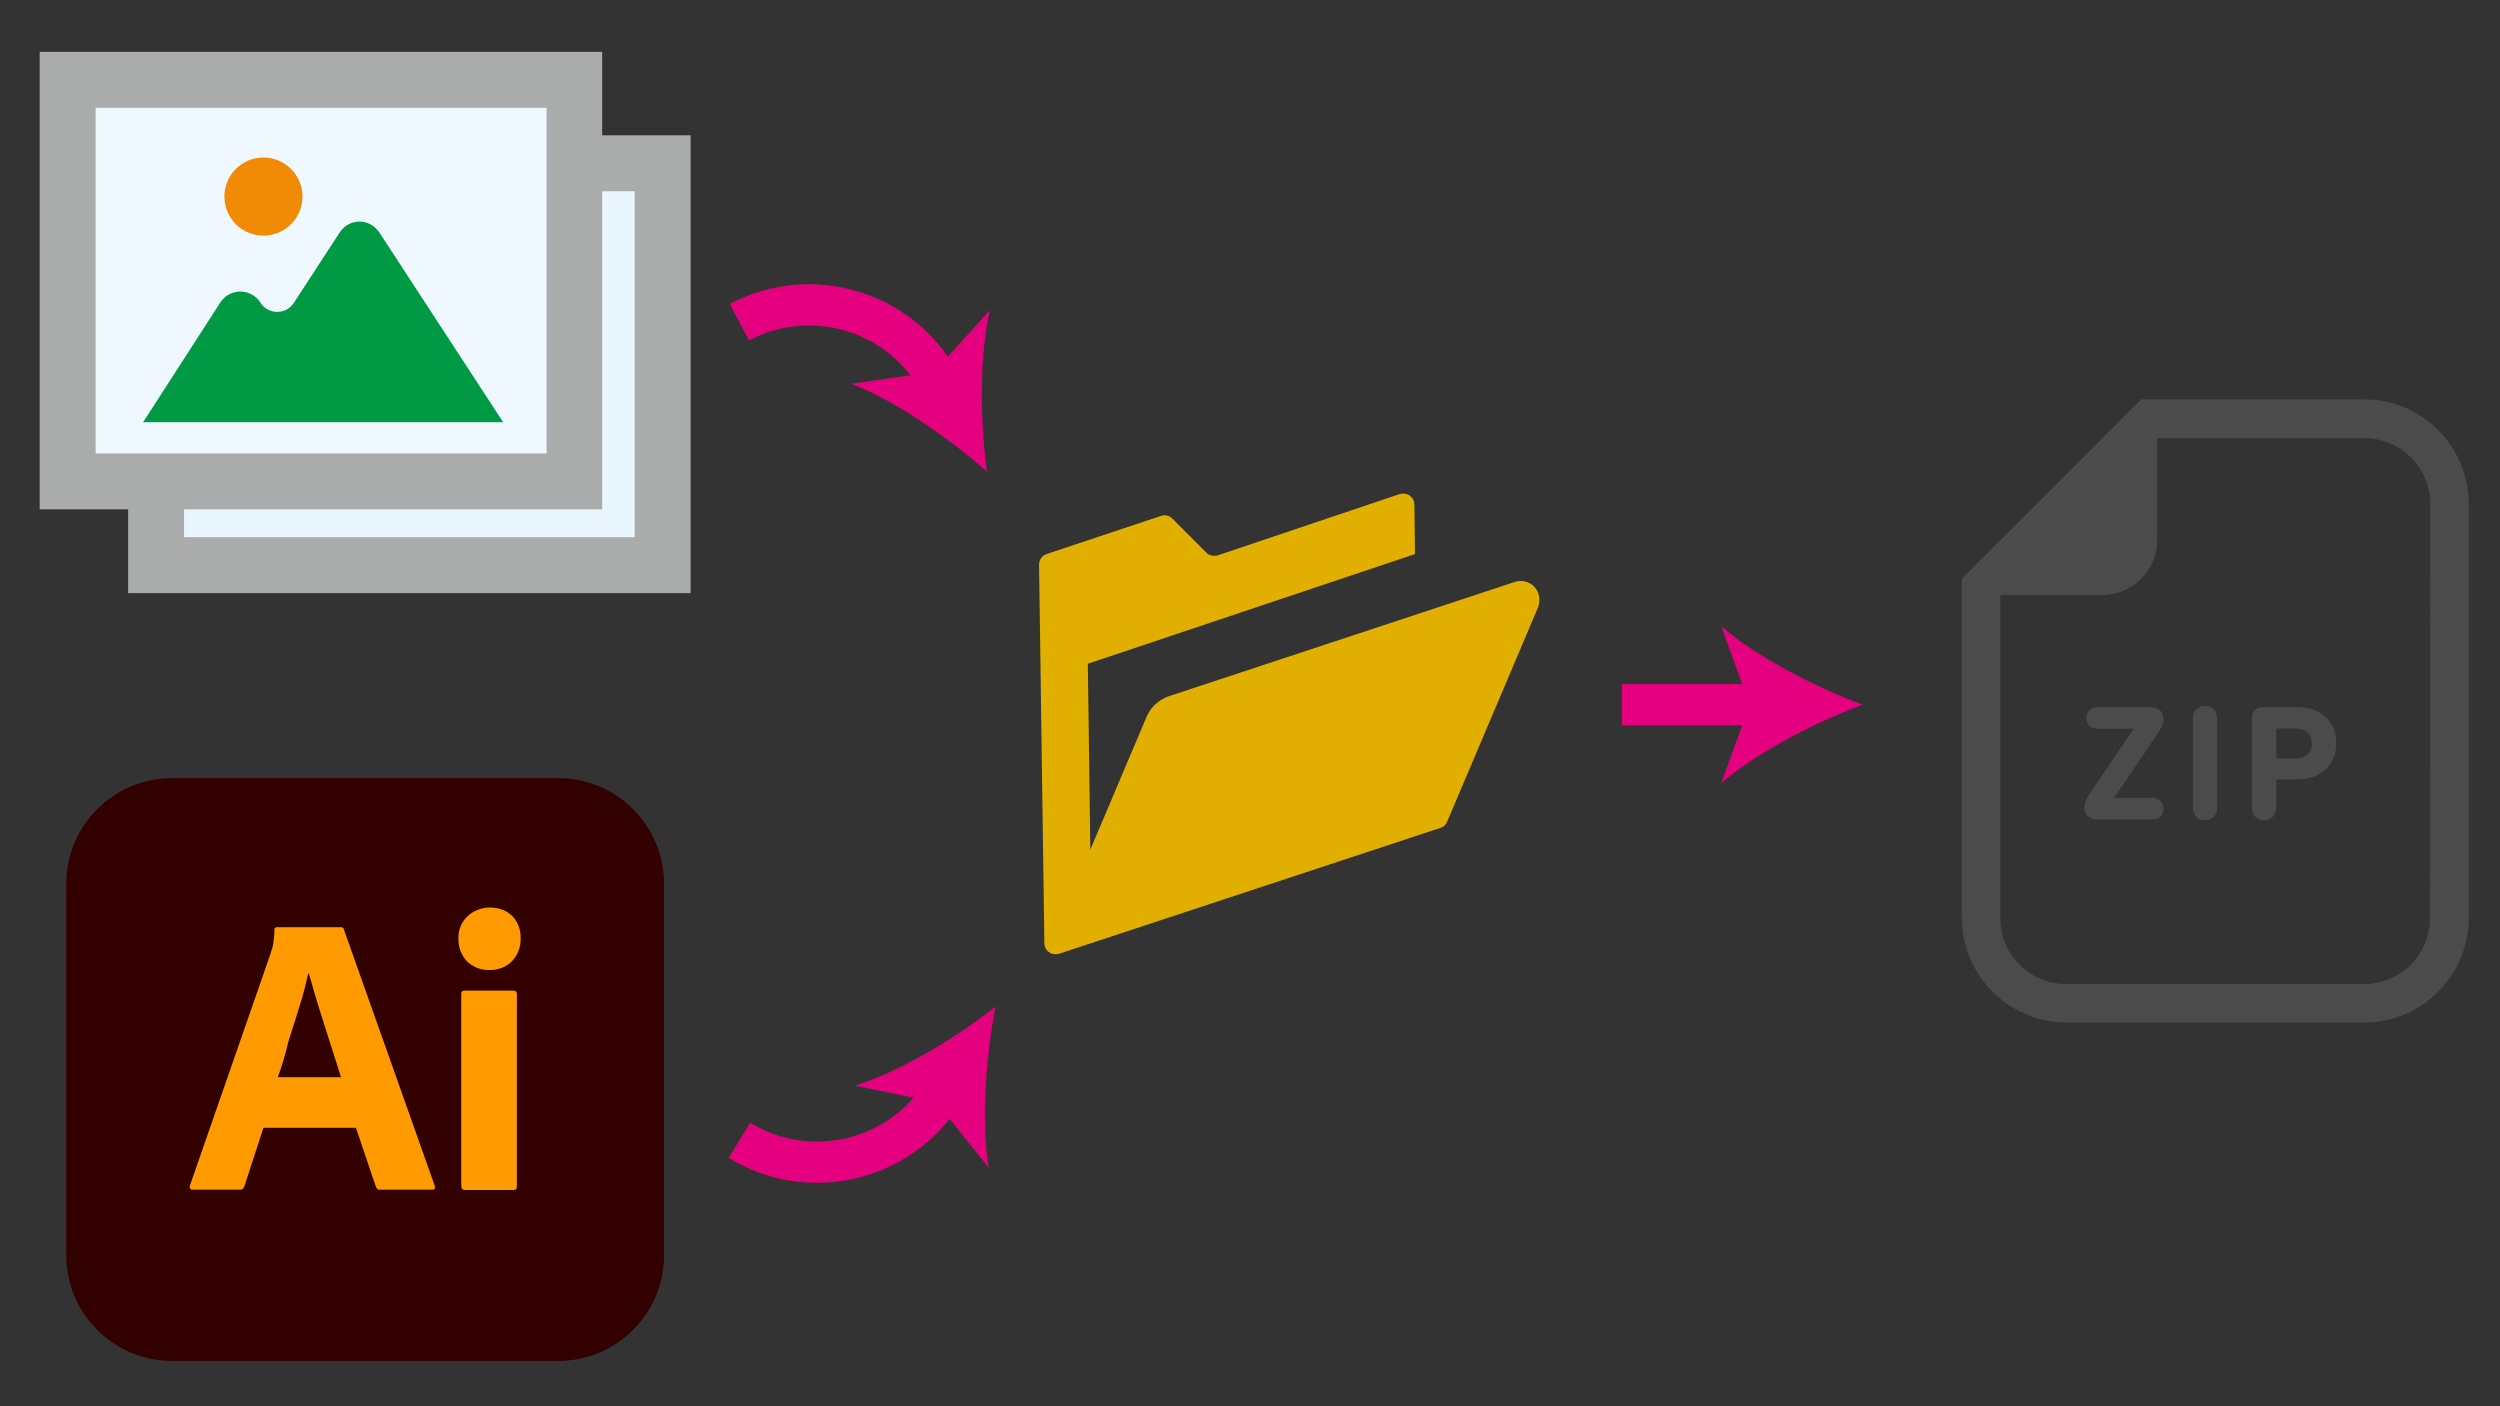 <?xml version="1.0" encoding="utf-8"?>
<!-- Generator: Adobe Illustrator 24.2.1, SVG Export Plug-In . SVG Version: 6.00 Build 0)  -->
<svg version="1.1" id="レイヤー_1" xmlns="http://www.w3.org/2000/svg" xmlns:xlink="http://www.w3.org/1999/xlink" x="0px"
	 y="0px" viewBox="0 0 800 450" style="enable-background:new 0 0 800 450;" xml:space="preserve">
<rect x="0" y="0" width="800" height="450" fill="#333333" stroke="none"/>
<style type="text/css">
	.st0{fill:#AAABAB;}
	.st1{fill:#E9F6FD;}
	.st2{fill:#4B4B4B;}
	.st3{fill:#EFF8FE;}
	.st4{fill:#E0AF00;}
	.st5{fill:#F18B06;}
	.st6{fill:#009944;}
	.st7{fill:none;stroke:#E4007F;stroke-width:13.207;stroke-miterlimit:10;}
	.st8{fill:#E4007F;}
	.st9{fill:#330000;}
	.st10{fill:#FF9A00;}
</style>
<g>
	<path class="st0" d="M41,43.3v146.5h180V43.3H41z"/>
	<polygon class="st1" points="58.9,171.9 58.9,61.2 203.1,61.2 203.1,171.9 58.9,171.9 	"/>
	<path class="st2" d="M112.5,102.2c6.9,0,12.5-5.6,12.5-12.5c0-6.9-5.6-12.5-12.5-12.5c-6.9,0-12.5,5.6-12.5,12.5
		C100,96.6,105.6,102.2,112.5,102.2z"/>
	<path class="st2" d="M143.3,97.7c-2.5,0-4.9,1.3-6.3,3.5l-14.6,22.4c-1.2,1.9-3.2,3-5.4,3c-2.2,0-4.2-1.1-5.4-3
		c-1.4-2.2-3.8-3.5-6.4-3.5c-2.6,0-5,1.3-6.4,3.5l-24.7,38.3h115.2l-39.6-60.7C148.2,99,145.8,97.7,143.3,97.7z"/>
</g>
<path class="st0" d="M12.7,16.6V163h180V16.6H12.7z"/>
<polygon class="st3" points="30.6,145.1 30.6,34.5 174.9,34.5 174.9,145.1 30.6,145.1 "/>
<g>
	<path class="st4" d="M491,187.8c-1.6-1.7-4-2.3-6.2-1.6l-110.8,36.6c-3.2,1.1-5.8,3.5-7.1,6.6l-18,42.5l-0.8-59.5l104.7-35.1
		l-0.2-15.9c0-1.1-0.6-2.2-1.5-2.8c-0.9-0.7-2.1-0.8-3.2-0.5l-58.2,19.6c-1.3,0.4-2.7,0.1-3.6-0.8l-11-11c-0.9-0.9-2.3-1.3-3.6-0.8
		l-36.6,12.2c-1.5,0.5-2.4,1.9-2.4,3.4l1.7,121.2c0,1.1,0.6,2.2,1.5,2.8c0.9,0.7,2.1,0.8,3.2,0.5l122.1-40.3c1-0.3,1.7-1,2.1-2
		l29.1-68.6C493,192,492.6,189.5,491,187.8z"/>
</g>
<g>
	<path class="st5" d="M84.3,75.4c6.9,0,12.5-5.6,12.5-12.5c0-6.9-5.6-12.5-12.5-12.5c-6.9,0-12.5,5.6-12.5,12.5
		C71.8,69.8,77.4,75.4,84.3,75.4z"/>
	<path class="st6" d="M115,70.9c-2.5,0-4.9,1.3-6.3,3.5L94.1,96.8c-1.2,1.9-3.2,3-5.4,3c-2.2,0-4.2-1.1-5.4-3
		c-1.4-2.2-3.8-3.5-6.4-3.5c-2.6,0-5,1.3-6.4,3.5l-24.7,38.3H161l-39.6-60.7C119.9,72.2,117.6,70.9,115,70.9z"/>
</g>
<g>
	<g>
		<path class="st7" d="M236.6,103.1c23.2-12.3,52-3.5,64.3,19.7"/>
		<g>
			<path class="st8" d="M315.8,150.9c-12-10.6-29.1-22.6-43.4-28.1l26.5-3.8l17.9-19.8C313.3,114.1,313.7,135,315.8,150.9z"/>
		</g>
	</g>
</g>
<g>
	<g>
		<path class="st7" d="M236.6,364.9c22.4,13.7,51.7,6.7,65.4-15.7"/>
		<g>
			<path class="st8" d="M318.6,322.1c-3.1,15.7-4.7,36.5-2.2,51.6l-16.7-20.9l-26.2-5.4C288.2,342.9,306,332,318.6,322.1z"/>
		</g>
	</g>
</g>
<g id="Layer_2_2_">
	<g id="Surfaces_1_">
		<g id="Drawing_Surface">
			<g id="Outline_no_shadow_1_">
				<path class="st9" d="M55.1,249h123.5c18.7,0,33.9,15.1,33.9,33.9v118.7c0,18.7-15.1,33.9-33.9,33.9H55.1
					c-18.7,0-33.9-15.1-33.9-33.9V282.9C21.2,264.1,36.4,249,55.1,249z"/>
			</g>
		</g>
	</g>
	<g id="Outlined_Mnemonics_Logos_1_">
		<g id="Ai">
			<path class="st10" d="M113.9,360.9H84.3l-6.1,18.7c-0.2,0.7-0.8,1.2-1.5,1.1h-15c-0.9,0-1.1-0.5-0.9-1.4l25.7-73.9
				c0.2-0.8,0.5-1.7,0.8-2.6c0.3-1.7,0.5-3.4,0.5-5.2c-0.1-0.4,0.2-0.8,0.6-0.9c0.1,0,0.2,0,0.2,0H109c0.6,0,1,0.2,1,0.6l29.1,82.1
				c0.2,0.9,0,1.3-0.8,1.3h-16.7c-0.6,0.1-1.1-0.3-1.3-0.9L113.9,360.9z M88.9,344.7h20.2c-0.5-1.7-1.1-3.7-1.8-5.7
				c-0.7-2.2-1.4-4.5-2.2-6.9c-0.8-2.5-1.5-4.9-2.3-7.3s-1.5-4.8-2.2-7.1c-0.6-2.2-1.2-4.3-1.8-6.2h-0.2c-0.7,3.4-1.6,6.9-2.7,10.3
				c-1.2,3.8-2.4,7.8-3.7,11.8C91.3,337.6,90.1,341.4,88.9,344.7L88.9,344.7z"/>
			<path class="st10" d="M156.5,310.4c-2.6,0.1-5.2-1-7.1-2.8c-1.8-2-2.8-4.6-2.7-7.3c-0.1-2.7,1-5.3,2.9-7.1
				c1.9-1.8,4.5-2.8,7.1-2.8c3.1,0,5.5,1,7.3,2.8c1.8,1.9,2.7,4.5,2.6,7.1c0.1,2.7-0.9,5.3-2.8,7.3
				C162,309.5,159.2,310.5,156.5,310.4z M147.6,379.5v-61.4c0-0.8,0.3-1.1,1-1.1h15.8c0.7,0,1,0.4,1,1.1v61.4c0,0.9-0.3,1.3-1,1.3
				h-15.6C148,380.8,147.6,380.3,147.6,379.5z"/>
		</g>
	</g>
</g>
<g>
	<path class="st2" d="M756.6,127.8h-66.3h-5.1l-3.6,3.6l-50.2,50.2l-3.6,3.6v5.1v103.4c0,18.4,15,33.5,33.5,33.5h95.3
		c18.4,0,33.4-15,33.4-33.5V161.3C790,142.8,775,127.8,756.6,127.8z M777.6,293.8c0,11.6-9.4,21.1-21.1,21.1h-95.3
		c-11.6,0-21.1-9.4-21.1-21.1V190.4h32.6c9.7,0,17.6-7.9,17.6-17.6v-32.6h66.3c11.6,0,21.1,9.4,21.1,21.1L777.6,293.8L777.6,293.8z"
		/>
	<path class="st2" d="M690,235.4c1.9-2.7,2.3-3.8,2.3-5.4c0-2-1.4-3.7-4.1-3.7h-16.9c-2.3,0-3.7,1.5-3.7,3.5c0,2,1.4,3.4,3.7,3.4
		h11.4v0.1l-13.2,19.5c-1.8,2.6-2.5,3.9-2.5,5.7c0,2,1.4,3.7,4.1,3.7h17.5c2.4,0,3.7-1.4,3.7-3.4c0-2-1.3-3.5-3.7-3.5h-12v-0.1
		L690,235.4z"/>
	<path class="st2" d="M705.6,225.9c-2.3,0-3.9,1.6-3.9,4.1v28.4c0,2.5,1.6,4.1,3.9,4.1c2.2,0,3.9-1.6,3.9-4.1v-28.4
		C709.5,227.6,707.9,225.9,705.6,225.9z"/>
	<path class="st2" d="M735.1,226.3H724c-2.1,0-3.4,1.4-3.4,3.4v28.7c0,2.5,1.6,4.1,3.9,4.1c2.2,0,3.9-1.6,3.9-4.1v-8.7
		c0-0.2,0.1-0.3,0.3-0.3h6.4c7.8,0,12.5-4.8,12.5-11.5C747.6,231,743,226.3,735.1,226.3z M734.6,242.7h-5.9c-0.2,0-0.3-0.1-0.3-0.3
		v-9c0-0.2,0.1-0.3,0.3-0.3h5.9c3.3,0,5.2,2,5.2,4.9C739.9,240.7,737.9,242.7,734.6,242.7z"/>
</g>
<g>
	<g>
		<line class="st7" x1="564.1" y1="225.5" x2="519" y2="225.5"/>
		<g>
			<path class="st8" d="M596,225.5c-15-5.6-33.6-15.1-45.2-25.1l9.1,25.1l-9.1,25.1C562.4,240.6,581,231.1,596,225.5z"/>
		</g>
	</g>
</g>
</svg>
